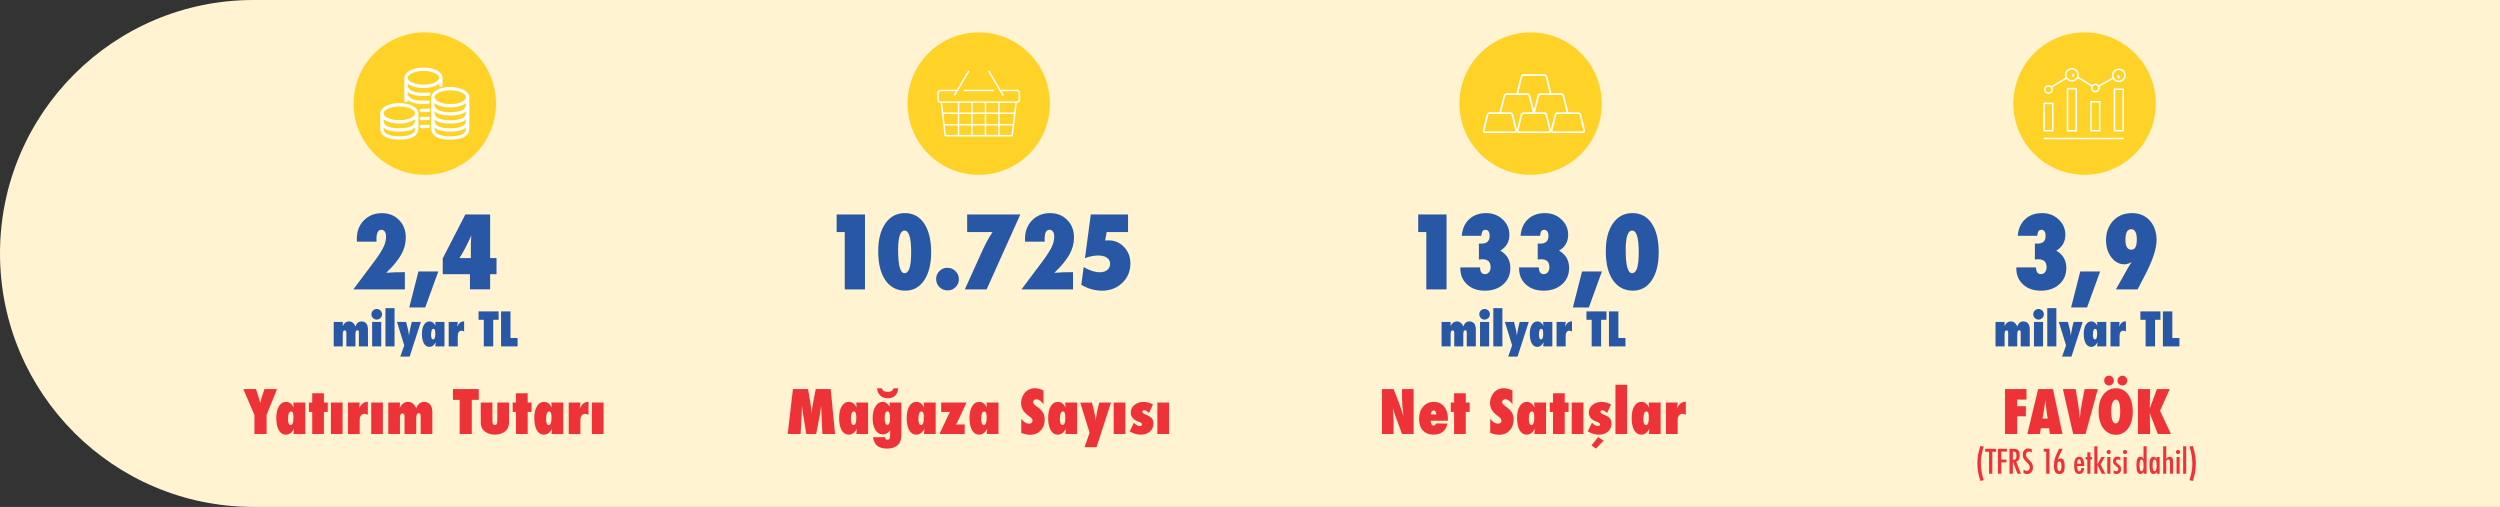 <?xml version="1.0" encoding="UTF-8"?><svg id="Layer_2" xmlns="http://www.w3.org/2000/svg" viewBox="0 0 1184.28 240.13"><rect x="0" y="0" width="1184.28" height="240.13" fill="#333333" stroke="none"/><g id="Layer_1-2"><path d="M1184.28,0v240.13H120.07C53.76,240.13,0,186.38,0,120.07S53.76,0,120.07,0h1064.21Z" fill="#fff3d2" stroke-width="0"/><path d="M775.52,127c-.51,1.6-1.31,2.4-2.4,2.4-2.01,0-3.01-3.66-3.01-10.98,0-6.13,1.03-9.19,3.08-9.19s3.1,3.42,3.1,10.27c0,3.4-.26,5.9-.77,7.5M782.47,105.89c-2.19-3.29-5.24-4.94-9.15-4.94s-6.95,1.62-9.24,4.87c-2.27,3.23-3.4,7.63-3.4,13.19,0,5.88,1.13,10.46,3.4,13.74,2.28,3.29,5.44,4.94,9.47,4.94,3.72,0,6.69-1.63,8.89-4.89,2.21-3.28,3.31-7.69,3.31-13.24,0-5.82-1.1-10.38-3.29-13.67M749.43,128.6l-4.34,17.05h7.56l6.2-17.05h-9.42ZM719.62,127.17c0,3.13,1.08,5.66,3.24,7.61,2.13,1.95,4.93,2.92,8.41,2.92s6.44-1,8.66-2.99c2.25-1.99,3.38-4.57,3.38-7.74,0-3.66-1.59-6.4-4.76-8.23,2.86-1.72,4.3-4.21,4.3-7.47,0-2.91-1.06-5.35-3.19-7.33-2.08-1.99-4.7-2.99-7.86-2.99s-5.98.97-8.02,2.92c-2.05,1.91-3.21,4.53-3.47,7.84h9.26l.05-.48c.15-1.58.77-2.37,1.84-2.37,1.36,0,2.05.98,2.05,2.94,0,2.4-1.31,3.61-3.93,3.61-.12,0-.28,0-.47-.01s-.42-.02-.68-.03v7.56c.35-.03.67-.06.94-.08.28-.02.51-.04.69-.04,2.6,0,3.91,1.25,3.91,3.75,0,.98-.24,1.77-.73,2.38-.49.61-1.13.91-1.91.91-1.56,0-2.34-1.06-2.34-3.19h-9.35v.53ZM691.78,127.17c0,3.13,1.08,5.66,3.24,7.61,2.13,1.95,4.93,2.92,8.41,2.92s6.44-1,8.66-2.99c2.25-1.99,3.38-4.57,3.38-7.74,0-3.66-1.58-6.4-4.76-8.23,2.86-1.72,4.3-4.21,4.3-7.47,0-2.91-1.07-5.35-3.19-7.33-2.08-1.99-4.7-2.99-7.86-2.99s-5.98.97-8.02,2.92c-2.05,1.91-3.21,4.53-3.47,7.84h9.26l.05-.48c.15-1.58.77-2.37,1.84-2.37,1.36,0,2.04.98,2.04,2.94,0,2.4-1.31,3.61-3.93,3.61-.12,0-.28,0-.47-.01-.19,0-.42-.02-.68-.03v7.56c.35-.03.67-.06.94-.08.28-.02.51-.04.69-.04,2.6,0,3.91,1.25,3.91,3.75,0,.98-.25,1.77-.74,2.38-.49.61-1.13.91-1.91.91-1.56,0-2.34-1.06-2.34-3.19h-9.35v.53ZM685.24,101.6h-13.42v8.34h3.84v27.14h9.58v-35.48Z" fill="#2858a5" stroke-width="0"/><path d="M794.73,199.19c0-1.03.2-1.81.6-2.35.4-.54.97-.81,1.72-.81.42,0,.94.17,1.54.5v-6.21c-1.93,0-3.31,1.09-4.15,3.27l.29-2.91h-5.53v14.9h5.53v-6.4ZM779.74,201.33c-.84,0-1.25-.89-1.25-2.68,0-2.49.47-3.74,1.41-3.74.21,0,.39.05.54.16.15.11.27.28.36.52.09.24.16.56.2.94.04.39.06.86.06,1.41,0,2.25-.44,3.38-1.31,3.38M786.65,190.69h-5.64l.04.66.06.87c0,.09.02.21.03.34.01.14.02.3.04.48-.91-1.78-2.1-2.67-3.58-2.67s-2.58.69-3.42,2.07c-.84,1.36-1.25,3.23-1.25,5.6s.4,4.38,1.21,5.76c.82,1.4,1.93,2.1,3.32,2.1,1.61,0,2.89-.94,3.85-2.81-.03.28-.05.64-.08,1.09-.03.45-.06.92-.11,1.42h5.54v-14.9ZM770.78,182.3h-5.53v23.29h5.53v-23.29ZM757.04,207.07l-3.13,3.92,2.09,1.52,3.63-3.74-2.59-1.7ZM753.66,205.12c.46.21.88.36,1.27.46.83.21,1.66.32,2.5.32,1.75,0,3.17-.49,4.29-1.46,1.11-.97,1.67-2.23,1.67-3.76,0-1.07-.26-1.9-.79-2.51-.5-.61-1.43-1.18-2.81-1.72-1.1-.44-1.65-.91-1.65-1.42,0-.47.29-.7.87-.7s1.35.44,2.28,1.31l1.89-4.04c-1.53-.81-3-1.21-4.44-1.21-1.75,0-3.2.48-4.37,1.45-1.16.96-1.74,2.18-1.74,3.64,0,1.99,1.3,3.45,3.9,4.37.97.35,1.45.75,1.45,1.19,0,.52-.36.77-1.07.77-.86,0-1.78-.52-2.77-1.56l-2.01,4.14c.58.3,1.1.55,1.56.75M750.08,190.69h-5.53v14.9h5.53v-14.9ZM741.23,195.14h1.83v-4.45h-1.83v-4.39h-5.54v4.39h-1.57v4.45h1.57v10.45h5.54v-10.45ZM725.48,201.33c-.84,0-1.25-.89-1.25-2.68,0-2.49.47-3.74,1.41-3.74.21,0,.39.05.54.16.15.11.27.28.36.52.09.24.16.56.2.94.04.39.06.86.06,1.41,0,2.25-.44,3.38-1.31,3.38M732.39,190.69h-5.64l.04.66.05.87c.01.09.02.21.03.34.01.14.02.3.04.48-.91-1.78-2.11-2.67-3.58-2.67s-2.58.69-3.42,2.07c-.84,1.36-1.26,3.23-1.26,5.6s.41,4.38,1.21,5.76c.82,1.4,1.93,2.1,3.32,2.1,1.61,0,2.89-.94,3.85-2.81-.03.28-.06.64-.08,1.09-.03.45-.07.92-.11,1.42h5.54v-14.9ZM710.27,205.96c1.96,0,3.58-.68,4.85-2.04,1.28-1.36,1.92-3.09,1.92-5.18,0-1.23-.27-2.31-.8-3.23-.52-.92-1.39-1.81-2.61-2.69l-.91-.68c-.78-.56-1.17-1.13-1.17-1.7,0-.35.15-.65.44-.9.28-.26.65-.39,1.09-.39.58,0,1.17.21,1.77.63.6.42,1.13.99,1.6,1.72v-6.51c-1.39-.73-2.77-1.09-4.14-1.09-1.53,0-2.84.46-3.93,1.38-.39.32-.74.69-1.05,1.11-.3.42-.57.88-.8,1.39-.46,1.08-.69,2.12-.69,3.12,0,.58.06,1.13.19,1.65.13.52.33,1.03.61,1.52.28.49.63.97,1.07,1.43.44.46.98.93,1.6,1.4l.94.73c.68.54,1.02,1.1,1.02,1.67,0,.4-.16.72-.47.99-.31.26-.72.39-1.21.39-1.31,0-2.54-.77-3.67-2.32v6.69c1.54.6,2.99.9,4.34.9M694.36,195.14h1.83v-4.45h-1.83v-4.39h-5.54v4.39h-1.57v4.45h1.57v10.45h5.54v-10.45ZM677.82,196.33c0-.55.12-1,.36-1.36.24-.35.55-.53.94-.53.18,0,.35.05.51.14.16.1.29.23.41.39.11.16.2.36.27.59.06.23.1.48.1.76h-2.58ZM679.04,201.59c-.8,0-1.23-.76-1.3-2.29h8.11l.03-.98c0-2.4-.61-4.33-1.82-5.78-1.21-1.44-2.84-2.16-4.88-2.16s-3.72.75-5.02,2.25c-1.3,1.49-1.94,3.41-1.94,5.78s.6,4.16,1.81,5.5c1.21,1.32,2.89,1.99,5.02,1.99,1.8,0,3.26-.44,4.38-1.32,1.12-.88,1.87-2.18,2.25-3.92l-5.41-.11c-.19.7-.6,1.05-1.23,1.05M660.15,205.59v-5.43c0-.84-.03-1.81-.08-2.92-.06-1.11-.14-2.42-.26-3.92.18.66.4,1.36.64,2.09.24.73.52,1.51.82,2.35l2.9,7.83h5.49v-21.29h-5.49v4.78c0,.89.06,1.99.17,3.31.11,1.32.27,2.9.48,4.74l-.59-1.88c-.24-.74-.46-1.4-.66-1.97-.2-.57-.37-1.07-.53-1.52l-2.88-7.47h-5.49v21.29h5.49Z" fill="#ee3338" stroke-width="0"/><path d="M725.06,82.8c18.63,0,33.72-15.1,33.72-33.72s-15.1-33.73-33.72-33.73-33.72,15.1-33.72,33.73,15.1,33.72,33.72,33.72" fill="#ffd228" stroke-width="0"/><path d="M748.66,54.39c-.14-.47-.54-.8-.98-.8h-9.87c-.45,0-.85.32-.99.8l-1.79,7.36c-.13.44.17.89.58.89h14.25c.41,0,.71-.45.58-.89l-1.79-7.36ZM734.61,44.57l-2.05-8.25c-.14-.47-.54-.79-.98-.79h-9.87c-.45,0-.85.32-.99.79l-2.04,8.25M732.56,54.39c-.14-.47-.54-.8-.98-.8h-9.87c-.45,0-.85.32-.99.8l-1.79,7.36c-.13.44.17.89.58.89h14.25c.41,0,.71-.45.58-.89l-1.79-7.36ZM716.46,54.39c-.14-.47-.54-.8-.99-.8h-9.87c-.45,0-.85.32-.98.8l-1.79,7.36c-.13.44.17.89.58.89h14.25c.41,0,.71-.45.58-.89l-1.79-7.36ZM742.67,53.59l-2.07-8.23c-.14-.48-.54-.8-.98-.8h-9.87c-.45,0-.85.32-.99.8l-2.12,8.23M726.65,53.59l-2.14-8.23c-.14-.48-.54-.8-.98-.8h-9.87c-.45,0-.85.32-.98.8l-2.1,8.23" fill="none" stroke="#fff" stroke-miterlimit="10" stroke-width=".81"/><path d="M770.01,160.1h-3.36v-12.58h-4.47v16.56h7.83v-3.98ZM758.46,151.49h2.56v-3.97h-9.5v3.97h2.47v12.59h4.47v-12.59ZM741.67,159.11c0-.8.16-1.41.47-1.83.31-.42.76-.63,1.34-.63.33,0,.73.13,1.2.39v-4.83c-1.5,0-2.58.85-3.23,2.54l.22-2.26h-4.3v11.59h4.3v-4.98ZM730.01,160.77c-.65,0-.98-.69-.98-2.08,0-1.94.36-2.91,1.09-2.91.16,0,.3.04.42.12.11.08.21.22.28.41.07.19.12.43.16.73.03.3.05.67.05,1.09,0,1.75-.34,2.63-1.02,2.63M735.38,152.49h-4.39l.03.52.04.67c0,.07.01.16.02.27,0,.11.02.23.03.38-.71-1.39-1.64-2.08-2.79-2.08s-2.01.54-2.66,1.61c-.65,1.06-.98,2.51-.98,4.35s.32,3.4.94,4.48c.64,1.09,1.5,1.63,2.59,1.63,1.25,0,2.25-.73,2.99-2.19-.02.21-.04.5-.07.85-.02.35-.05.72-.08,1.11h4.31v-11.59ZM724.21,152.49h-4.3l-.64,2.51c-.16.65-.35,1.65-.55,3l-.15,1.06c-.06-.63-.14-1.21-.23-1.75-.09-.54-.19-1.04-.31-1.5l-.83-3.32h-4.32l3.44,11.11-1.88,5.34h4.43l5.33-16.45ZM711.71,145.97h-4.3v18.11h4.3v-18.11ZM705.05,147.11c-.49-.49-1.08-.74-1.79-.74s-1.26.24-1.77.73c-.49.49-.73,1.08-.73,1.77s.24,1.27.73,1.78c.49.49,1.09.74,1.78.74s1.26-.24,1.77-.73c.49-.49.74-1.08.74-1.76s-.24-1.3-.73-1.79M705.42,152.49h-4.31v11.59h4.31v-11.59ZM699.12,156.13c0-1.24-.23-2.16-.7-2.78-.56-.74-1.35-1.1-2.36-1.1-1.34,0-2.3.8-2.87,2.4-.67-1.6-1.69-2.4-3.07-2.4-1.23,0-2.23.73-2.99,2.18.04-.41.06-.86.06-1.33v-.6h-4.3v11.59h4.3v-5.77c0-.67.07-1.14.22-1.41.15-.27.4-.4.75-.4.49,0,.73.39.73,1.18v6.4h4.3v-5.87c0-1.2.32-1.8.98-1.8.44,0,.65.37.65,1.1v6.56h4.3v-7.96Z" fill="#2858a5" stroke-width="0"/><path d="M1009.59,108.58c1.76,0,2.64,1.65,2.64,4.94s-.87,4.76-2.62,4.76c-1.84,0-2.76-1.57-2.76-4.71,0-3.32.91-4.99,2.73-4.99M1012.6,137.08l3.24-6.2c3.83-7.28,5.75-12.97,5.75-17.07,0-3.85-1.07-6.95-3.19-9.31-2.13-2.36-4.93-3.54-8.41-3.54-3.68,0-6.65,1.19-8.92,3.58-2.28,2.42-3.42,5.52-3.42,9.31,0,3.14.84,5.83,2.53,8.07,1.7,2.19,3.77,3.29,6.2,3.29.98,0,2.11-.34,3.38-1.01-.37.55-.7,1.06-1,1.53-.3.47-.56.89-.77,1.28l-5.68,10.09h10.29ZM985.44,128.6l-4.34,17.05h7.56l6.2-17.05h-9.42ZM955.15,127.17c0,3.13,1.08,5.66,3.24,7.61,2.13,1.95,4.93,2.92,8.41,2.92s6.44-.99,8.66-2.99c2.25-1.99,3.38-4.57,3.38-7.74,0-3.66-1.59-6.4-4.76-8.23,2.86-1.72,4.3-4.21,4.3-7.47,0-2.91-1.07-5.35-3.2-7.33-2.08-1.99-4.7-2.99-7.86-2.99s-5.98.97-8.02,2.92c-2.05,1.92-3.21,4.53-3.47,7.84h9.26l.05-.48c.15-1.58.77-2.37,1.84-2.37,1.36,0,2.05.98,2.05,2.94,0,2.41-1.31,3.61-3.93,3.61-.12,0-.28,0-.47-.01-.19,0-.42-.02-.68-.03v7.56c.35-.03.67-.06.94-.08.28-.02.51-.03.69-.03,2.6,0,3.91,1.25,3.91,3.75,0,.98-.25,1.77-.74,2.38-.49.61-1.13.91-1.91.91-1.56,0-2.34-1.06-2.34-3.19h-9.35v.53Z" fill="#2858a5" stroke-width="0"/><path d="M1032.42,160.1h-3.36v-12.58h-4.47v16.56h7.83v-3.98ZM1020.87,151.49h2.56v-3.97h-9.5v3.97h2.47v12.59h4.47v-12.59ZM1004.07,159.11c0-.8.16-1.41.47-1.83.31-.42.76-.63,1.34-.63.33,0,.73.13,1.2.39v-4.83c-1.5,0-2.58.85-3.23,2.54l.22-2.26h-4.3v11.59h4.3v-4.98ZM992.42,160.77c-.65,0-.98-.69-.98-2.08,0-1.94.36-2.91,1.09-2.91.16,0,.3.04.42.12.11.08.21.22.28.41.07.19.12.43.16.73.03.3.05.67.05,1.09,0,1.75-.34,2.63-1.02,2.63M997.79,152.49h-4.39l.03.52.04.67c0,.07.01.16.02.27,0,.11.02.23.03.38-.71-1.39-1.64-2.08-2.79-2.08s-2.01.54-2.66,1.61c-.65,1.06-.98,2.51-.98,4.35s.32,3.4.94,4.48c.64,1.09,1.5,1.63,2.59,1.63,1.25,0,2.25-.73,2.99-2.19-.02.21-.04.5-.07.85-.02.35-.05.72-.08,1.11h4.31v-11.59ZM986.61,152.49h-4.3l-.64,2.51c-.16.65-.35,1.65-.55,3l-.15,1.06c-.06-.63-.14-1.21-.23-1.75-.09-.54-.19-1.04-.31-1.5l-.83-3.32h-4.32l3.44,11.11-1.88,5.34h4.43l5.33-16.45ZM974.12,145.97h-4.3v18.11h4.3v-18.11ZM967.46,147.11c-.49-.49-1.08-.74-1.79-.74s-1.26.24-1.77.73c-.49.49-.73,1.08-.73,1.77s.24,1.27.73,1.78c.49.49,1.09.74,1.78.74s1.26-.24,1.77-.73c.49-.49.74-1.08.74-1.76s-.24-1.3-.73-1.79M967.82,152.49h-4.31v11.59h4.31v-11.59ZM961.53,156.13c0-1.24-.23-2.16-.7-2.78-.56-.74-1.35-1.1-2.36-1.1-1.34,0-2.3.8-2.87,2.4-.67-1.6-1.69-2.4-3.07-2.4-1.23,0-2.23.73-2.99,2.18.04-.41.06-.86.06-1.33v-.6h-4.3v11.59h4.3v-5.77c0-.67.07-1.14.22-1.41.15-.27.4-.4.75-.4.49,0,.73.39.73,1.18v6.4h4.3v-5.87c0-1.2.32-1.8.98-1.8.44,0,.65.37.65,1.1v6.56h4.3v-7.96Z" fill="#2858a5" stroke-width="0"/><path d="M1040.2,219.58c0-2.8-.49-5.58-1.46-8.36l-1.56.41c.91,2.79,1.36,5.48,1.36,8.07,0,2.3-.45,4.89-1.36,7.77l1.56.38c.97-2.66,1.46-5.42,1.46-8.27M1034.18,224.42h1.46v-13.01h-1.46v13.01ZM1031.04,213.41c-.19.19-.29.42-.29.69,0,.29.09.52.28.71.19.19.43.29.7.29s.51-.1.71-.29.29-.43.29-.7-.1-.5-.29-.7c-.19-.19-.42-.29-.69-.29s-.5.1-.71.29M1031.06,224.42h1.47v-7.93h-1.47v7.93ZM1024.71,224.42h1.46v-5.12c0-.31.02-.57.05-.77.03-.21.08-.38.16-.51.07-.13.17-.22.28-.28.11-.06.26-.09.43-.09.31,0,.53.11.66.34.13.22.19.6.19,1.14v5.3h1.47v-5.64c0-.82-.08-1.38-.23-1.66-.28-.51-.74-.76-1.38-.76s-1.21.35-1.62,1.04v-6h-1.46v13.01ZM1019.95,218.3c.15-.41.4-.61.74-.61.33,0,.56.22.71.64.15.46.22,1.17.22,2.13s-.08,1.66-.22,2.12c-.15.43-.38.64-.71.64-.36,0-.61-.21-.75-.62-.14-.41-.21-1.14-.21-2.18s.07-1.74.21-2.12M1021.59,216.49v.9c-.37-.68-.85-1.03-1.46-1.03-.66,0-1.14.32-1.45.97-.31.65-.46,1.66-.46,3.03s.15,2.5.46,3.17c.31.67.79,1.01,1.45,1.01.34,0,.62-.08.83-.24.21-.16.42-.46.63-.9v1.02h1.46v-7.93h-1.46ZM1013.76,218.3c.15-.41.4-.61.74-.61.33,0,.56.22.71.64.15.46.22,1.17.22,2.13s-.07,1.66-.22,2.12c-.15.43-.39.64-.71.64-.36,0-.61-.21-.75-.62-.14-.41-.21-1.14-.21-2.18s.07-1.74.21-2.12M1015.4,211.4v5.98c-.1-.19-.21-.36-.31-.49-.11-.13-.21-.24-.31-.31-.21-.15-.48-.23-.8-.23-.34,0-.63.08-.87.23-.25.15-.45.4-.6.72-.16.33-.27.74-.35,1.25-.08.51-.12,1.11-.12,1.8,0,1.44.15,2.5.46,3.17.31.67.79,1.01,1.44,1.01.35,0,.63-.08.84-.24.21-.16.42-.46.63-.9v1.02h1.46v-13.01h-1.46ZM1005.94,213.41c-.19.19-.29.42-.29.69,0,.29.09.52.28.71.19.19.43.29.7.29s.51-.1.71-.29c.19-.19.29-.43.29-.7s-.1-.5-.29-.7c-.2-.19-.42-.29-.69-.29s-.5.1-.71.29M1005.97,224.42h1.47v-7.93h-1.47v7.93ZM1003.11,216.31c-.64,0-1.16.2-1.56.6-.39.41-.59.93-.59,1.57,0,.47.11.88.32,1.22.22.33.64.73,1.26,1.21.18.14.33.27.45.39.12.12.21.22.27.3.12.18.18.39.18.64,0,.66-.33.99-1,.99-.38,0-.78-.16-1.2-.47v1.42c.43.25.86.38,1.29.38.69,0,1.24-.21,1.65-.64.41-.43.62-1,.62-1.71,0-.49-.1-.9-.3-1.22-.1-.16-.24-.34-.42-.52-.18-.18-.41-.38-.69-.6-.68-.52-1.03-.97-1.03-1.35,0-.12.02-.24.07-.35.05-.11.11-.2.2-.28s.18-.14.3-.19c.11-.05.23-.07.37-.07.39,0,.77.13,1.13.4v-1.37c-.42-.23-.86-.34-1.31-.34M998.21,213.41c-.19.19-.29.42-.29.69,0,.29.09.52.28.71.19.19.43.29.71.29s.51-.1.7-.29c.19-.19.29-.43.29-.7s-.1-.5-.29-.7c-.19-.19-.42-.29-.69-.29s-.5.1-.71.29M998.24,224.42h1.47v-7.93h-1.47v7.93ZM992.1,224.42h1.46v-4.21l2.07,4.21h1.72l-2.29-4.4,2.02-3.53h-1.65l-1.86,3.53v-8.62h-1.46v13.01ZM988.79,216.49h-.8v1.16h.8v6.76h1.46v-6.76h.8v-1.16h-.8v-2.22h-1.46v2.22ZM983.97,219.68c.06-.83.16-1.38.28-1.64.13-.29.34-.44.64-.44s.51.15.64.44c.13.26.22.81.28,1.64h-1.85ZM984.98,223.28c-.67,0-1.01-.85-1.01-2.54h3.35v-.18c0-2.8-.79-4.2-2.38-4.2-.82,0-1.42.34-1.81,1.01-.39.67-.59,1.71-.59,3.11,0,.71.05,1.31.14,1.82.09.51.24.93.44,1.26.2.33.45.58.75.73.3.16.67.24,1.09.24,1.43,0,2.19-.93,2.3-2.8h-1.36c0,1.03-.31,1.54-.92,1.54M975.53,223.18c-.66,0-.99-.77-.99-2.32,0-.4.02-.75.05-1.04s.1-.52.18-.7c.08-.18.19-.31.31-.4.12-.08.28-.13.45-.13s.33.04.46.13c.13.08.23.22.31.4.08.18.14.42.18.71.04.29.05.64.05,1.05,0,1.54-.33,2.3-1,2.3M974.17,215.17c-.32.74-.56,1.37-.72,1.92-.32,1.09-.48,2.23-.48,3.43,0,1.43.2,2.46.61,3.1.4.63,1.06.94,1.97.94s1.53-.28,1.92-.85c.39-.58.59-1.52.59-2.83,0-1.38-.17-2.34-.5-2.88-.36-.57-.87-.86-1.52-.86-.41,0-.84.18-1.28.53.21-.53.42-1.02.62-1.49.2-.47.39-.9.59-1.32l1.11-2.28h-1.69c-.48.99-.88,1.85-1.2,2.58M968.14,213.95h1.17v10.47h1.53v-11.83h-2.7v1.36ZM960.87,212.43c-.82,0-1.47.27-1.95.82-.48.54-.72,1.27-.72,2.2,0,.68.12,1.25.37,1.7.13.23.32.5.59.8.27.31.6.66,1,1.06.26.26.48.5.65.71s.31.4.41.56c.19.34.28.73.28,1.16,0,.5-.12.89-.37,1.18-.25.29-.58.43-1.02.43-.47,0-.98-.21-1.55-.62v1.58c.48.37,1.06.56,1.74.56.81,0,1.47-.29,1.98-.87.52-.59.77-1.35.77-2.26,0-.67-.12-1.24-.35-1.71-.24-.48-.68-1.05-1.33-1.71-.35-.35-.64-.65-.86-.9-.22-.25-.38-.45-.48-.61-.19-.3-.28-.65-.28-1.06,0-.47.13-.84.4-1.13.26-.3.61-.44,1.03-.44.39,0,.82.17,1.31.52v-1.55c-.52-.27-1.06-.41-1.62-.41M953.53,213.9h.27c.25,0,.47.04.65.12.18.08.33.2.44.36.12.16.2.37.25.64.05.26.08.57.08.94,0,.68-.13,1.16-.38,1.45-.25.29-.69.43-1.31.43v-3.93ZM951.94,224.42h1.59v-5.79l2.17,5.79h1.62l-2.18-5.75c.53-.12.93-.44,1.21-.95.28-.51.42-1.19.42-2.04,0-1.1-.27-1.92-.8-2.46-.42-.41-1.07-.62-1.94-.62h-2.1v11.83ZM946.46,224.42h1.59v-5.39h2.41v-1.35h-2.41v-3.74h2.67v-1.35h-4.26v11.83ZM940.39,213.98h1.84v10.43h1.56v-10.43h1.78v-1.39h-5.19v1.39ZM936.7,219.5c0,2.8.49,5.58,1.46,8.35l1.55-.41c-.91-2.78-1.36-5.47-1.36-8.07,0-2.3.46-4.9,1.36-7.78l-1.55-.37c-.97,2.66-1.46,5.42-1.46,8.28" fill="#ee3338" stroke-width="0"/><path d="M1023.25,194.58l4.59-10.27h-6.07l-3.39,9.13.15-9.13h-5.75v21.29h5.75l-.15-9.82,3.82,9.82h6.2l-5.16-11.02ZM1003.78,199.13c-.37.98-.89,1.46-1.57,1.46s-1.18-.49-1.55-1.48c-.37-.99-.56-2.38-.56-4.17s.2-3.2.59-4.14c.4-1.01.95-1.52,1.63-1.52,1.36,0,2.04,1.93,2.04,5.78,0,1.74-.19,3.09-.58,4.07M1008.15,186.92c-1.45-2-3.41-3.01-5.86-3.01-2,0-3.74.74-5.2,2.22-1.97,2-2.95,4.88-2.95,8.65s.94,6.88,2.83,8.85c1.5,1.55,3.3,2.33,5.39,2.33,2.36,0,4.28-1.01,5.75-3.03,1.48-2.03,2.22-4.67,2.22-7.91s-.73-6.09-2.18-8.09M1000.69,178.65c-.44-.45-.98-.68-1.63-.68s-1.18.23-1.63.68c-.44.46-.66,1.01-.66,1.64s.22,1.18.66,1.63c.45.45.99.67,1.63.67s1.16-.22,1.61-.67c.46-.46.69-1,.69-1.63s-.23-1.19-.68-1.64M1007.06,178.67c-.46-.46-1.01-.69-1.65-.69s-1.19.23-1.64.68c-.45.45-.68.99-.68,1.63s.22,1.19.68,1.64c.45.45,1.01.67,1.67.67.62,0,1.16-.22,1.61-.67.46-.46.69-.99.69-1.6,0-.65-.23-1.2-.68-1.65M993.76,184.3h-6.25l-1.37,7.05c-.2,1.06-.38,2.14-.52,3.25s-.27,2.31-.37,3.59c-.24-2.88-.56-5.48-.95-7.8l-1.05-6.08h-6.04l4.88,21.29h5.86l5.81-21.29ZM967.56,198.33l.58-3.34.4-2.58s.03-.18.06-.4.07-.62.14-1.19c.04-.28.07-.55.1-.79.03-.24.06-.45.07-.65l.18,2.01c.05.41.08.76.11,1.03.03.27.05.49.07.64.17,1.4.27,2.2.29,2.4.03.24.05.36.06.37l.37,2.48h-2.43ZM972.52,184.3h-7.03l-5.12,21.29h5.94l.47-2.7h3.87l.43,2.7h5.94l-4.51-21.29ZM955.56,197.22h4.11v-4.81h-4.11v-3.1h4.41v-5.01h-10.16v21.29h5.75v-8.37Z" fill="#ee3338" stroke-width="0"/><path d="M987.47,82.8c18.63,0,33.72-15.1,33.72-33.72s-15.1-33.73-33.72-33.73-33.72,15.1-33.72,33.73,15.1,33.72,33.72,33.72" fill="#ffd228" stroke-width="0"/><path d="M1003.78,36.41c0-.3-.08-.53-.18-.53s-.18.24-.18.53.08.53.18.53.18-.24.18-.53ZM982.28,35.71c0-.29-.08-.53-.18-.53s-.18.24-.18.53.08.53.18.53.18-.24.18-.53Z" fill="none" stroke="#fff" stroke-miterlimit="10" stroke-width=".73"/><line x1="968.3" y1="65.6" x2="1005.74" y2="65.6" fill="none" stroke="#fff" stroke-linecap="round" stroke-miterlimit="10" stroke-width=".73"/><path d="M994.14,40.85l6.95-3.93M984.17,36.55l6.68,4.13M971.68,41.27l7.3-4.37M972.12,42.42c0-.95-.78-1.73-1.75-1.73s-1.75.78-1.75,1.73.78,1.73,1.75,1.73,1.75-.77,1.75-1.73ZM994.35,41.68c0-.96-.78-1.73-1.75-1.73s-1.75.77-1.75,1.73.78,1.73,1.75,1.73,1.75-.77,1.75-1.73ZM994.66,48.22h-4.12v13.71h4.12v-13.71ZM1006.63,35.68c0-1.59-1.31-2.88-2.92-2.88s-2.92,1.29-2.92,2.88,1.31,2.88,2.92,2.88,2.92-1.29,2.92-2.88ZM984.4,35.44c0-1.59-1.31-2.88-2.92-2.88s-2.92,1.29-2.92,2.88,1.31,2.88,2.92,2.88,2.92-1.29,2.92-2.88ZM983.54,41.98h-4.12v19.95h4.12v-19.95ZM1005.78,42.23h-4.12v19.7h4.12v-19.7ZM972.42,48.96h-4.12v12.97h4.12v-12.97Z" fill="none" stroke="#fff" stroke-miterlimit="10" stroke-width=".73"/><path d="M521.99,137.7c3.88,0,7.09-1.23,9.63-3.68,2.57-2.45,3.86-5.52,3.86-9.19,0-3.13-1-5.73-2.99-7.81-2.01-2.11-4.47-3.17-7.38-3.17-.41,0-.95.02-1.61.07l.76-3.98h10.11v-8.34h-17.65l-2.76,20.68c2.18-.83,4.25-1.24,6.23-1.24,1.81,0,3.21.35,4.2,1.04,1,.7,1.49,1.67,1.49,2.93,0,1.18-.46,2.14-1.38,2.87-.9.73-2.08,1.1-3.54,1.1-2.24,0-4.77-.82-7.61-2.46l-1.13,8.41c3.19,1.84,6.43,2.76,9.74,2.76M508.3,128.92c-1.53,0-3.03.02-4.49.07-1.46.05-2.91.12-4.35.23,1.67-1.58,3.09-3.08,4.26-4.52,1.17-1.43,2.13-2.8,2.86-4.1,1.45-2.6,2.18-5.28,2.18-8.04,0-3.43-1.06-6.21-3.19-8.34-2.11-2.18-4.84-3.26-8.18-3.26s-6.31,1.15-8.53,3.45c-2.21,2.28-3.31,5.21-3.31,8.78l.05,1.29h9.31c-.02-.29-.03-.54-.04-.76,0-.21-.01-.4-.01-.55,0-2.88.77-4.32,2.3-4.32.69,0,1.23.28,1.63.85.4.57.6,1.33.6,2.3,0,1.76-.42,3.48-1.26,5.15-.43.89-1.02,1.91-1.77,3.07-.75,1.16-1.68,2.47-2.78,3.94l-9.7,12.94h24.43v-8.16ZM483.32,101.6h-25.16v8.34h12.02c-.92,1.39-1.75,2.77-2.49,4.12-.74,1.36-1.44,2.73-2.08,4.13l-8.55,18.89h10.32l15.95-35.48ZM452.64,128.46c-1.06-1.07-2.34-1.61-3.86-1.61s-2.73.52-3.77,1.56c-1.04,1.04-1.56,2.3-1.56,3.77s.53,2.78,1.59,3.84c1.09,1.04,2.37,1.56,3.84,1.56s2.74-.51,3.77-1.54c1.06-1.03,1.59-2.26,1.59-3.7,0-1.53-.53-2.83-1.59-3.88M430.86,127c-.51,1.6-1.31,2.4-2.4,2.4-2.01,0-3.01-3.66-3.01-10.98,0-6.13,1.03-9.19,3.08-9.19s3.1,3.42,3.1,10.27c0,3.4-.26,5.9-.77,7.5M437.81,105.89c-2.19-3.29-5.24-4.94-9.15-4.94s-6.96,1.62-9.24,4.87c-2.27,3.23-3.4,7.63-3.4,13.19,0,5.88,1.13,10.46,3.4,13.74,2.28,3.29,5.44,4.94,9.47,4.94,3.72,0,6.69-1.63,8.89-4.89,2.21-3.28,3.31-7.69,3.31-13.24,0-5.82-1.1-10.38-3.29-13.67M409.75,101.6h-13.42v8.34h3.84v27.14h9.58v-35.48Z" fill="#2858a5" stroke-width="0"/><path d="M553.79,190.69h-5.53v14.9h5.53v-14.9ZM536.68,205.12c.46.21.88.36,1.27.46.83.21,1.66.32,2.5.32,1.75,0,3.18-.49,4.29-1.46,1.11-.97,1.67-2.23,1.67-3.76,0-1.07-.26-1.9-.79-2.51-.5-.61-1.43-1.18-2.81-1.72-1.1-.44-1.65-.92-1.65-1.42,0-.47.29-.7.87-.7s1.35.44,2.27,1.31l1.89-4.04c-1.53-.81-3.01-1.21-4.44-1.21-1.75,0-3.2.48-4.37,1.45-1.16.97-1.74,2.18-1.74,3.64,0,2,1.3,3.45,3.9,4.37.97.35,1.45.74,1.45,1.19,0,.51-.36.77-1.08.77-.85,0-1.78-.52-2.77-1.56l-2.01,4.14c.58.29,1.1.54,1.56.75M533.1,190.69h-5.53v14.9h5.53v-14.9ZM526.29,190.69h-5.53l-.83,3.23c-.21.84-.45,2.12-.7,3.86l-.19,1.37c-.08-.81-.18-1.56-.3-2.25-.11-.69-.25-1.34-.39-1.92l-1.06-4.27h-5.56l4.43,14.28-2.41,6.87h5.69l6.85-21.15ZM503.33,201.33c-.84,0-1.25-.89-1.25-2.67,0-2.49.47-3.74,1.41-3.74.21,0,.39.05.54.16.15.11.27.28.36.52.09.24.16.56.2.94.04.39.06.85.06,1.41,0,2.25-.44,3.38-1.31,3.38M510.24,190.69h-5.64l.04.66.06.87c0,.09.02.21.03.35,0,.14.02.3.04.48-.91-1.78-2.1-2.68-3.58-2.68s-2.58.69-3.42,2.07c-.84,1.36-1.25,3.23-1.25,5.6s.4,4.38,1.21,5.76c.82,1.4,1.93,2.1,3.32,2.1,1.61,0,2.89-.94,3.85-2.81-.03.28-.05.64-.08,1.09-.03.45-.06.92-.11,1.42h5.54v-14.9ZM488.12,205.97c1.96,0,3.58-.68,4.85-2.04,1.28-1.36,1.92-3.09,1.92-5.18,0-1.23-.27-2.31-.8-3.23-.52-.92-1.39-1.82-2.61-2.69l-.91-.68c-.78-.56-1.17-1.13-1.17-1.7,0-.35.15-.65.44-.9.28-.26.65-.39,1.09-.39.58,0,1.17.21,1.77.63.6.42,1.13.99,1.6,1.72v-6.51c-1.39-.73-2.77-1.09-4.14-1.09-1.53,0-2.84.46-3.93,1.38-.4.32-.75.69-1.05,1.11-.3.42-.57.88-.8,1.39-.46,1.09-.69,2.12-.69,3.12,0,.58.06,1.13.19,1.66.13.52.33,1.03.61,1.52.28.49.63.97,1.08,1.43.44.46.97.93,1.6,1.4l.94.73c.68.54,1.02,1.1,1.02,1.67,0,.39-.16.72-.47.99-.31.26-.72.39-1.21.39-1.31,0-2.54-.77-3.67-2.32v6.69c1.55.6,2.99.9,4.34.9M466.07,201.33c-.84,0-1.26-.89-1.26-2.67,0-2.49.47-3.74,1.41-3.74.21,0,.39.05.54.16.15.11.27.28.36.52.09.24.16.56.2.94.04.39.06.85.06,1.41,0,2.25-.44,3.38-1.31,3.38M472.98,190.69h-5.64l.04.66.06.87c0,.09.02.21.03.35,0,.14.02.3.04.48-.91-1.78-2.1-2.68-3.58-2.68s-2.58.69-3.42,2.07c-.84,1.36-1.25,3.23-1.25,5.6s.4,4.38,1.21,5.76c.82,1.4,1.92,2.1,3.32,2.1,1.61,0,2.89-.94,3.85-2.81-.03.28-.06.64-.08,1.09-.03.45-.06.92-.11,1.42h5.54v-14.9ZM456.97,201.08h-4.09c.56-.97,1.05-1.91,1.46-2.8l3.52-7.6h-12.01v4.45h4.21c-.3.53-.56,1.02-.79,1.47-.23.45-.44.86-.61,1.25l-3.61,7.73h11.94v-4.51ZM436.32,201.33c-.84,0-1.25-.89-1.25-2.67,0-2.49.47-3.74,1.41-3.74.21,0,.39.05.54.16.15.11.27.28.36.52.09.24.16.56.2.94.04.39.06.85.06,1.41,0,2.25-.44,3.38-1.31,3.38M443.23,190.69h-5.64l.04.66.06.87c0,.09.02.21.03.35.01.14.02.3.04.48-.91-1.78-2.1-2.68-3.58-2.68s-2.58.69-3.42,2.07c-.84,1.36-1.25,3.23-1.25,5.6s.4,4.38,1.21,5.76c.82,1.4,1.93,2.1,3.32,2.1,1.61,0,2.89-.94,3.85-2.81-.03.28-.05.64-.08,1.09-.03.45-.06.92-.11,1.42h5.54v-14.9ZM417.01,187.41c.89.84,2.06,1.26,3.52,1.26,2.99,0,4.64-1.58,4.96-4.74h-2.22c-.25.63-.57,1.07-.98,1.34-.4.25-.98.37-1.72.37-.82,0-1.44-.12-1.86-.37-.41-.25-.75-.69-1.01-1.34h-2.22c.12,1.48.63,2.64,1.53,3.49M420.38,201.25c-.86,0-1.3-1.08-1.3-3.24s.44-3.14,1.34-3.14c.79,0,1.19,1.08,1.19,3.23s-.41,3.16-1.23,3.16M421.39,190.69l.11,1.96c-.59-.85-1.14-1.44-1.64-1.78-.49-.33-1.06-.5-1.71-.5-1.42,0-2.57.72-3.46,2.17-.88,1.45-1.32,3.32-1.32,5.6s.44,4.14,1.32,5.54c.89,1.41,2.06,2.11,3.5,2.11,1.33,0,2.49-.64,3.48-1.93v2.36c0,.75-.1,1.29-.29,1.62-.19.33-.52.49-.99.49-.74,0-1.12-.4-1.16-1.21h-5.65c.26,1.85.93,3.21,2.01,4.08,1.09.87,2.64,1.31,4.68,1.31,1.88,0,3.44-.47,4.66-1.42.73-.56,1.25-1.24,1.57-2.03.32-.86.48-1.87.48-3.03v-15.33h-5.58ZM404.33,201.33c-.84,0-1.25-.89-1.25-2.67,0-2.49.47-3.74,1.41-3.74.21,0,.39.05.54.16.15.11.27.28.36.52.09.24.16.56.2.94.04.39.06.85.06,1.41,0,2.25-.44,3.38-1.31,3.38M411.24,190.69h-5.64l.04.66.05.87c.01.09.02.21.03.35,0,.14.02.3.04.48-.91-1.78-2.11-2.68-3.59-2.68s-2.58.69-3.42,2.07c-.84,1.36-1.26,3.23-1.26,5.6s.41,4.38,1.21,5.76c.82,1.4,1.93,2.1,3.32,2.1,1.61,0,2.89-.94,3.85-2.81-.03.28-.06.64-.08,1.09-.03.45-.07.92-.11,1.42h5.54v-14.9ZM393.52,184.3h-7.1l-1.46,7.71c-.21,1.07-.38,2.27-.5,3.63-.07-.81-.14-1.56-.21-2.25-.08-.69-.17-1.33-.27-1.92l-1.2-7.17h-7.16l-2.48,21.29h6.12l.51-9.65.14-3.93c.06.62.1,1.04.12,1.24.16,1.34.28,2.29.37,2.84l1.54,9.5h4.69l1.81-9.49c.12-.63.22-1.29.3-1.96.08-.68.16-1.39.22-2.13l.18,3.87.43,9.71h6.01l-2.07-21.29Z" fill="#ee3338" stroke-width="0"/><path d="M463.63,82.8c18.63,0,33.72-15.1,33.72-33.72s-15.1-33.73-33.72-33.73-33.72,15.1-33.72,33.73,15.1,33.72,33.72,33.72" fill="#ffd228" stroke-width="0"/><path d="M456.67,42.85h13.92M473.75,42.85h7.97c.64,0,1.16.51,1.16,1.14v3.25c0,.63-.52,1.14-1.16,1.14h-36.18c-.64,0-1.16-.51-1.16-1.14v-3.25c0-.63.52-1.14,1.16-1.14h7.97" fill="none" stroke="#fff" stroke-linecap="round" stroke-linejoin="round" stroke-width=".7"/><path d="M447.17,59.1h32.92M446.52,53.62h34.22M473.19,48.45v15.83M466.82,48.45v15.83M460.45,48.45v15.83M454.07,48.45v15.83M481.35,48.45l-1.88,15.83h-31.68l-1.88-15.83" fill="none" stroke="#fff" stroke-linejoin="round" stroke-width=".7"/><path d="M452.21,45l6.58-11.12M475.06,45l-6.58-11.12" fill="none" stroke="#fff" stroke-linecap="round" stroke-linejoin="round" stroke-width=".7"/><path d="M217.63,122.25c.71-1.07,1.41-2.25,2.11-3.53.71-1.28,1.41-2.66,2.12-4.15l1.42-3.03c-.08,1.06-.13,1.92-.17,2.6-.04.67-.06,1.16-.06,1.47v6.64h-5.42ZM232.18,129.88h3.03v-7.63h-3.03v-20.66h-11.74l-10.71,20.8v7.49h12.89v7.19h9.56v-7.19ZM198.21,128.6l-4.34,17.05h7.56l6.2-17.05h-9.42ZM191.78,128.92c-1.53,0-3.03.02-4.49.07-1.46.05-2.92.12-4.36.23,1.67-1.58,3.09-3.08,4.26-4.51,1.17-1.43,2.13-2.8,2.86-4.1,1.46-2.61,2.18-5.29,2.18-8.04,0-3.43-1.07-6.21-3.19-8.34-2.11-2.17-4.84-3.26-8.18-3.26s-6.3,1.15-8.53,3.45c-2.21,2.28-3.31,5.21-3.31,8.78l.05,1.29h9.31c-.01-.29-.03-.54-.03-.76,0-.22-.01-.4-.01-.55,0-2.88.77-4.32,2.3-4.32.69,0,1.23.28,1.63.85.4.57.6,1.33.6,2.3,0,1.76-.42,3.48-1.26,5.15-.43.89-1.02,1.91-1.77,3.07-.75,1.16-1.68,2.47-2.78,3.94l-9.7,12.94h24.43v-8.16Z" fill="#2858a5" stroke-width="0"/><path d="M285.92,190.69h-5.53v14.9h5.53v-14.9ZM274.93,199.2c0-1.03.2-1.81.6-2.35.4-.54.97-.81,1.72-.81.42,0,.94.17,1.54.5v-6.2c-1.93,0-3.31,1.09-4.15,3.27l.29-2.91h-5.53v14.91h5.53v-6.4ZM259.94,201.33c-.84,0-1.25-.89-1.25-2.67,0-2.49.47-3.74,1.41-3.74.21,0,.39.05.54.16.15.11.27.28.36.52.09.24.16.56.2.94.04.39.06.86.06,1.41,0,2.25-.44,3.38-1.31,3.38M266.85,190.69h-5.64l.04.66.05.87c.01.09.02.21.03.35,0,.14.02.3.04.48-.91-1.78-2.11-2.67-3.59-2.67s-2.58.69-3.42,2.07c-.84,1.36-1.26,3.23-1.26,5.6s.41,4.38,1.21,5.76c.82,1.4,1.93,2.1,3.32,2.1,1.61,0,2.89-.94,3.85-2.81-.03.28-.06.64-.08,1.09-.03.45-.07.92-.11,1.42h5.54v-14.91ZM249.97,195.14h1.83v-4.45h-1.83v-4.38h-5.54v4.38h-1.57v4.45h1.57v10.45h5.54v-10.45ZM227.73,199.83c0,.61.05,1.16.15,1.65.1.49.25.94.45,1.34.21.4.47.77.8,1.1.33.33.72.63,1.18.9,1.19.72,2.57,1.07,4.12,1.07s2.91-.36,4.12-1.07c.45-.28.84-.58,1.17-.91.33-.33.59-.7.8-1.1.21-.4.36-.85.45-1.34.1-.49.15-1.04.15-1.65v-9.14h-5.53v8.4c0,.86-.08,1.45-.25,1.75-.16.3-.46.46-.91.46s-.77-.15-.94-.46c-.16-.37-.23-.95-.23-1.75v-8.4h-5.53v9.14ZM223.5,189.41h3.3v-5.1h-12.22v5.1h3.17v16.19h5.75v-16.19ZM204.8,195.36c0-1.59-.3-2.78-.9-3.57-.73-.95-1.74-1.42-3.03-1.42-1.72,0-2.95,1.03-3.7,3.09-.85-2.06-2.17-3.09-3.94-3.09-1.58,0-2.86.93-3.85,2.8.06-.53.08-1.1.08-1.71v-.77h-5.53v14.91h5.53v-7.42c0-.86.09-1.47.28-1.81.19-.34.51-.52.96-.52.62,0,.94.5.94,1.52v8.23h5.53v-7.54c0-1.54.42-2.32,1.26-2.32.56,0,.84.47.84,1.42v8.44h5.53v-10.23ZM181.38,190.69h-5.53v14.9h5.53v-14.9ZM170.39,199.2c0-1.03.2-1.81.6-2.35.4-.54.97-.81,1.72-.81.42,0,.94.17,1.54.5v-6.2c-1.93,0-3.31,1.09-4.15,3.27l.29-2.91h-5.53v14.91h5.53v-6.4ZM162.29,190.69h-5.53v14.9h5.53v-14.9ZM153.44,195.14h1.83v-4.45h-1.83v-4.38h-5.54v4.38h-1.57v4.45h1.57v10.45h5.54v-10.45ZM137.7,201.33c-.84,0-1.25-.89-1.25-2.67,0-2.49.47-3.74,1.41-3.74.21,0,.39.05.54.16.15.11.27.28.36.52.09.24.16.56.2.94.04.39.06.86.06,1.41,0,2.25-.44,3.38-1.31,3.38M144.6,190.69h-5.64l.04.66.06.87c0,.09.02.21.03.35,0,.14.02.3.04.48-.91-1.78-2.1-2.67-3.58-2.67s-2.58.69-3.42,2.07c-.84,1.36-1.25,3.23-1.25,5.6s.4,4.38,1.21,5.76c.82,1.4,1.93,2.1,3.32,2.1,1.61,0,2.89-.94,3.85-2.81-.03.28-.05.64-.08,1.09-.03.45-.06.92-.11,1.42h5.54v-14.91ZM126.28,196.58l4.95-12.27h-5.96l-1.05,3.19c-.12.35-.26.81-.41,1.37-.16.56-.34,1.24-.55,2.02-.13-.52-.27-1.07-.43-1.64-.16-.57-.34-1.16-.54-1.78l-1.03-3.16h-6l5.28,12.27v9.02h5.75v-9.02Z" fill="#ee3338" stroke-width="0"/><path d="M201.23,82.8c18.63,0,33.72-15.1,33.72-33.72s-15.1-33.73-33.72-33.73-33.72,15.1-33.72,33.73,15.1,33.72,33.72,33.72" fill="#ffd228" stroke-width="0"/><path d="M245.19,160.1h-3.36v-12.58h-4.47v16.56h7.83v-3.98ZM233.64,151.49h2.56v-3.97h-9.5v3.97h2.47v12.59h4.47v-12.59ZM216.85,159.11c0-.8.16-1.41.47-1.83.31-.42.76-.63,1.34-.63.33,0,.73.13,1.2.39v-4.83c-1.5,0-2.58.85-3.23,2.54l.22-2.26h-4.3v11.59h4.3v-4.98ZM205.19,160.77c-.65,0-.98-.69-.98-2.08,0-1.94.36-2.91,1.09-2.91.16,0,.3.04.42.12s.21.22.28.41c.07.19.12.43.16.73.03.3.05.67.05,1.09,0,1.75-.34,2.63-1.02,2.63M210.57,152.49h-4.39l.03.52.04.67c0,.07.01.16.02.27,0,.11.02.23.03.38-.71-1.39-1.64-2.08-2.79-2.08s-2.01.54-2.66,1.61c-.65,1.06-.98,2.51-.98,4.35s.32,3.4.94,4.48c.64,1.09,1.5,1.63,2.59,1.63,1.25,0,2.25-.73,2.99-2.19-.02.21-.04.5-.07.85-.02.35-.05.72-.08,1.11h4.31v-11.59ZM199.39,152.49h-4.3l-.64,2.51c-.16.65-.35,1.65-.55,3l-.15,1.06c-.06-.63-.14-1.21-.23-1.75-.09-.54-.19-1.04-.31-1.5l-.83-3.32h-4.32l3.44,11.11-1.88,5.34h4.43l5.33-16.45ZM186.9,145.97h-4.3v18.11h4.3v-18.11ZM180.24,147.11c-.49-.49-1.08-.74-1.79-.74s-1.26.24-1.77.73c-.49.49-.73,1.08-.73,1.77s.24,1.27.73,1.78c.49.49,1.09.74,1.78.74s1.26-.24,1.77-.73c.49-.49.74-1.08.74-1.76s-.24-1.3-.73-1.79M180.6,152.49h-4.31v11.59h4.31v-11.59ZM174.31,156.13c0-1.24-.23-2.16-.7-2.78-.56-.74-1.35-1.1-2.36-1.1-1.34,0-2.3.8-2.87,2.4-.67-1.6-1.69-2.4-3.07-2.4-1.23,0-2.23.73-2.99,2.18.04-.41.06-.86.06-1.33v-.6h-4.3v11.59h4.3v-5.77c0-.67.07-1.14.22-1.41.15-.27.4-.4.75-.4.49,0,.73.39.73,1.18v6.4h4.3v-5.87c0-1.2.32-1.8.98-1.8.44,0,.65.37.65,1.1v6.56h4.3v-7.96Z" fill="#2858a5" stroke-width="0"/><path d="M200.61,33.58c4.37,0,7.42,1.72,7.42,3.27s-3.05,3.26-7.42,3.26-7.5-1.7-7.5-3.22,3.21-3.31,7.5-3.31M203.02,43.84c-.77.09-1.61.09-2.42.09-7.49,0-7.48-2.96-7.48-3.94v-.35c1.59,1.25,4.35,2.06,7.5,2.06s5.76-.81,7.43-2.08v.76c0,.44.36.79.79.79s.8-.36.8-.79v-3.64c0-2.67-4.05-4.75-9.02-4.75s-9.09,2.15-9.09,4.89v10.8c0,.44.36.8.79.8s.79-.36.79-.8v-.32c1.27,1.11,3.59,1.89,7.47,1.89h.4c.65,0,1.27.02,1.89-.04.44-.04.76-.41.71-.85-.04-.44-.43-.77-.87-.73-.61.06-1.25.03-1.94.03h-.2c-7.48,0-7.47-2.9-7.47-3.87v-.22c1.27,1.13,3.59,1.93,7.48,1.93.82,0,1.74,0,2.6-.1.44-.05.75-.44.7-.88-.05-.44-.45-.75-.88-.7" fill="#fff" stroke-width="0"/><path d="M202.92,51.44c-.3.03-.61.06-.94.08-.73.04-1.57.05-2.36.02-.44-.02-.81.32-.82.76-.02.44.32.81.76.82.35.01.7.02,1.06.02.51,0,1-.01,1.46-.04.35-.02.69-.05,1.01-.08.44-.05.75-.44.71-.87s-.44-.75-.87-.71" fill="#fff" stroke-width="0"/><path d="M199.59,56.93c.34.01.68.02,1.03.02.83,0,1.61-.04,2.32-.11.44-.04.75-.43.71-.87-.04-.44-.43-.76-.87-.71-.66.07-1.39.1-2.17.1-.33,0-.65,0-.97-.02-.45-.02-.81.33-.83.76-.02.44.33.81.76.82" fill="#fff" stroke-width="0"/><path d="M202.78,59.08c-.66.07-1.39.1-2.17.1-.32,0-.64,0-.95-.02-.44-.02-.81.33-.82.76-.02.44.33.81.76.82.33.01.67.02,1.01.02.83,0,1.61-.04,2.33-.11.44-.04.76-.43.71-.87-.04-.44-.43-.75-.87-.71" fill="#fff" stroke-width="0"/><path d="M213.3,64.58c-7.47,0-7.47-2.96-7.47-3.94v-.18c1.43,1.25,3.96,1.89,7.47,1.89s5.96-.64,7.47-1.89v.18c0,.97,0,3.94-7.47,3.94M213.32,42.79c4.37,0,7.41,1.72,7.41,3.27s-3.05,3.27-7.41,3.27-7.51-1.72-7.51-3.27,3.21-3.27,7.51-3.27M205.83,56.65c1.43,1.25,3.96,1.89,7.47,1.89s5.96-.64,7.47-1.89v.18c0,.97,0,3.94-7.47,3.94s-7.47-2.96-7.47-3.94v-.18ZM220.76,49.2c0,.97,0,3.94-7.47,3.94s-7.47-2.96-7.47-3.94v-.37c1.59,1.27,4.35,2.08,7.51,2.08s5.76-.81,7.43-2.08v.37ZM220.76,53.02c0,.97,0,3.93-7.47,3.93s-7.47-2.96-7.47-3.93v-.18c1.43,1.25,3.96,1.89,7.47,1.89s5.96-.64,7.47-1.89v.18ZM222.35,46.01c0-2.68-4.05-4.8-9.02-4.8s-9.09,2.13-9.09,4.85v14.58c0,3.67,3.05,5.52,9.06,5.52s9.05-1.86,9.05-5.52v-14.63Z" fill="#fff" stroke-width="0"/><path d="M189.15,64.58c-7.47,0-7.47-2.96-7.47-3.93v-.18c1.43,1.26,3.96,1.89,7.47,1.89s5.96-.64,7.47-1.89v.18c0,.97,0,3.93-7.47,3.93M189.18,50.42c4.37,0,7.41,1.72,7.41,3.27s-3.04,3.27-7.41,3.27-7.51-1.72-7.51-3.27,3.21-3.27,7.51-3.27M181.69,56.46c1.59,1.26,4.35,2.08,7.5,2.08s5.76-.81,7.43-2.08v.37c0,.97,0,3.94-7.47,3.94s-7.47-2.96-7.47-3.94v-.37ZM189.19,48.83c-5.1,0-9.09,2.13-9.09,4.85v6.96c0,3.66,3.05,5.52,9.06,5.52s9.05-1.86,9.05-5.52v-6.99c0-2.66-4.05-4.82-9.02-4.82" fill="#fff" stroke-width="0"/></g></svg>